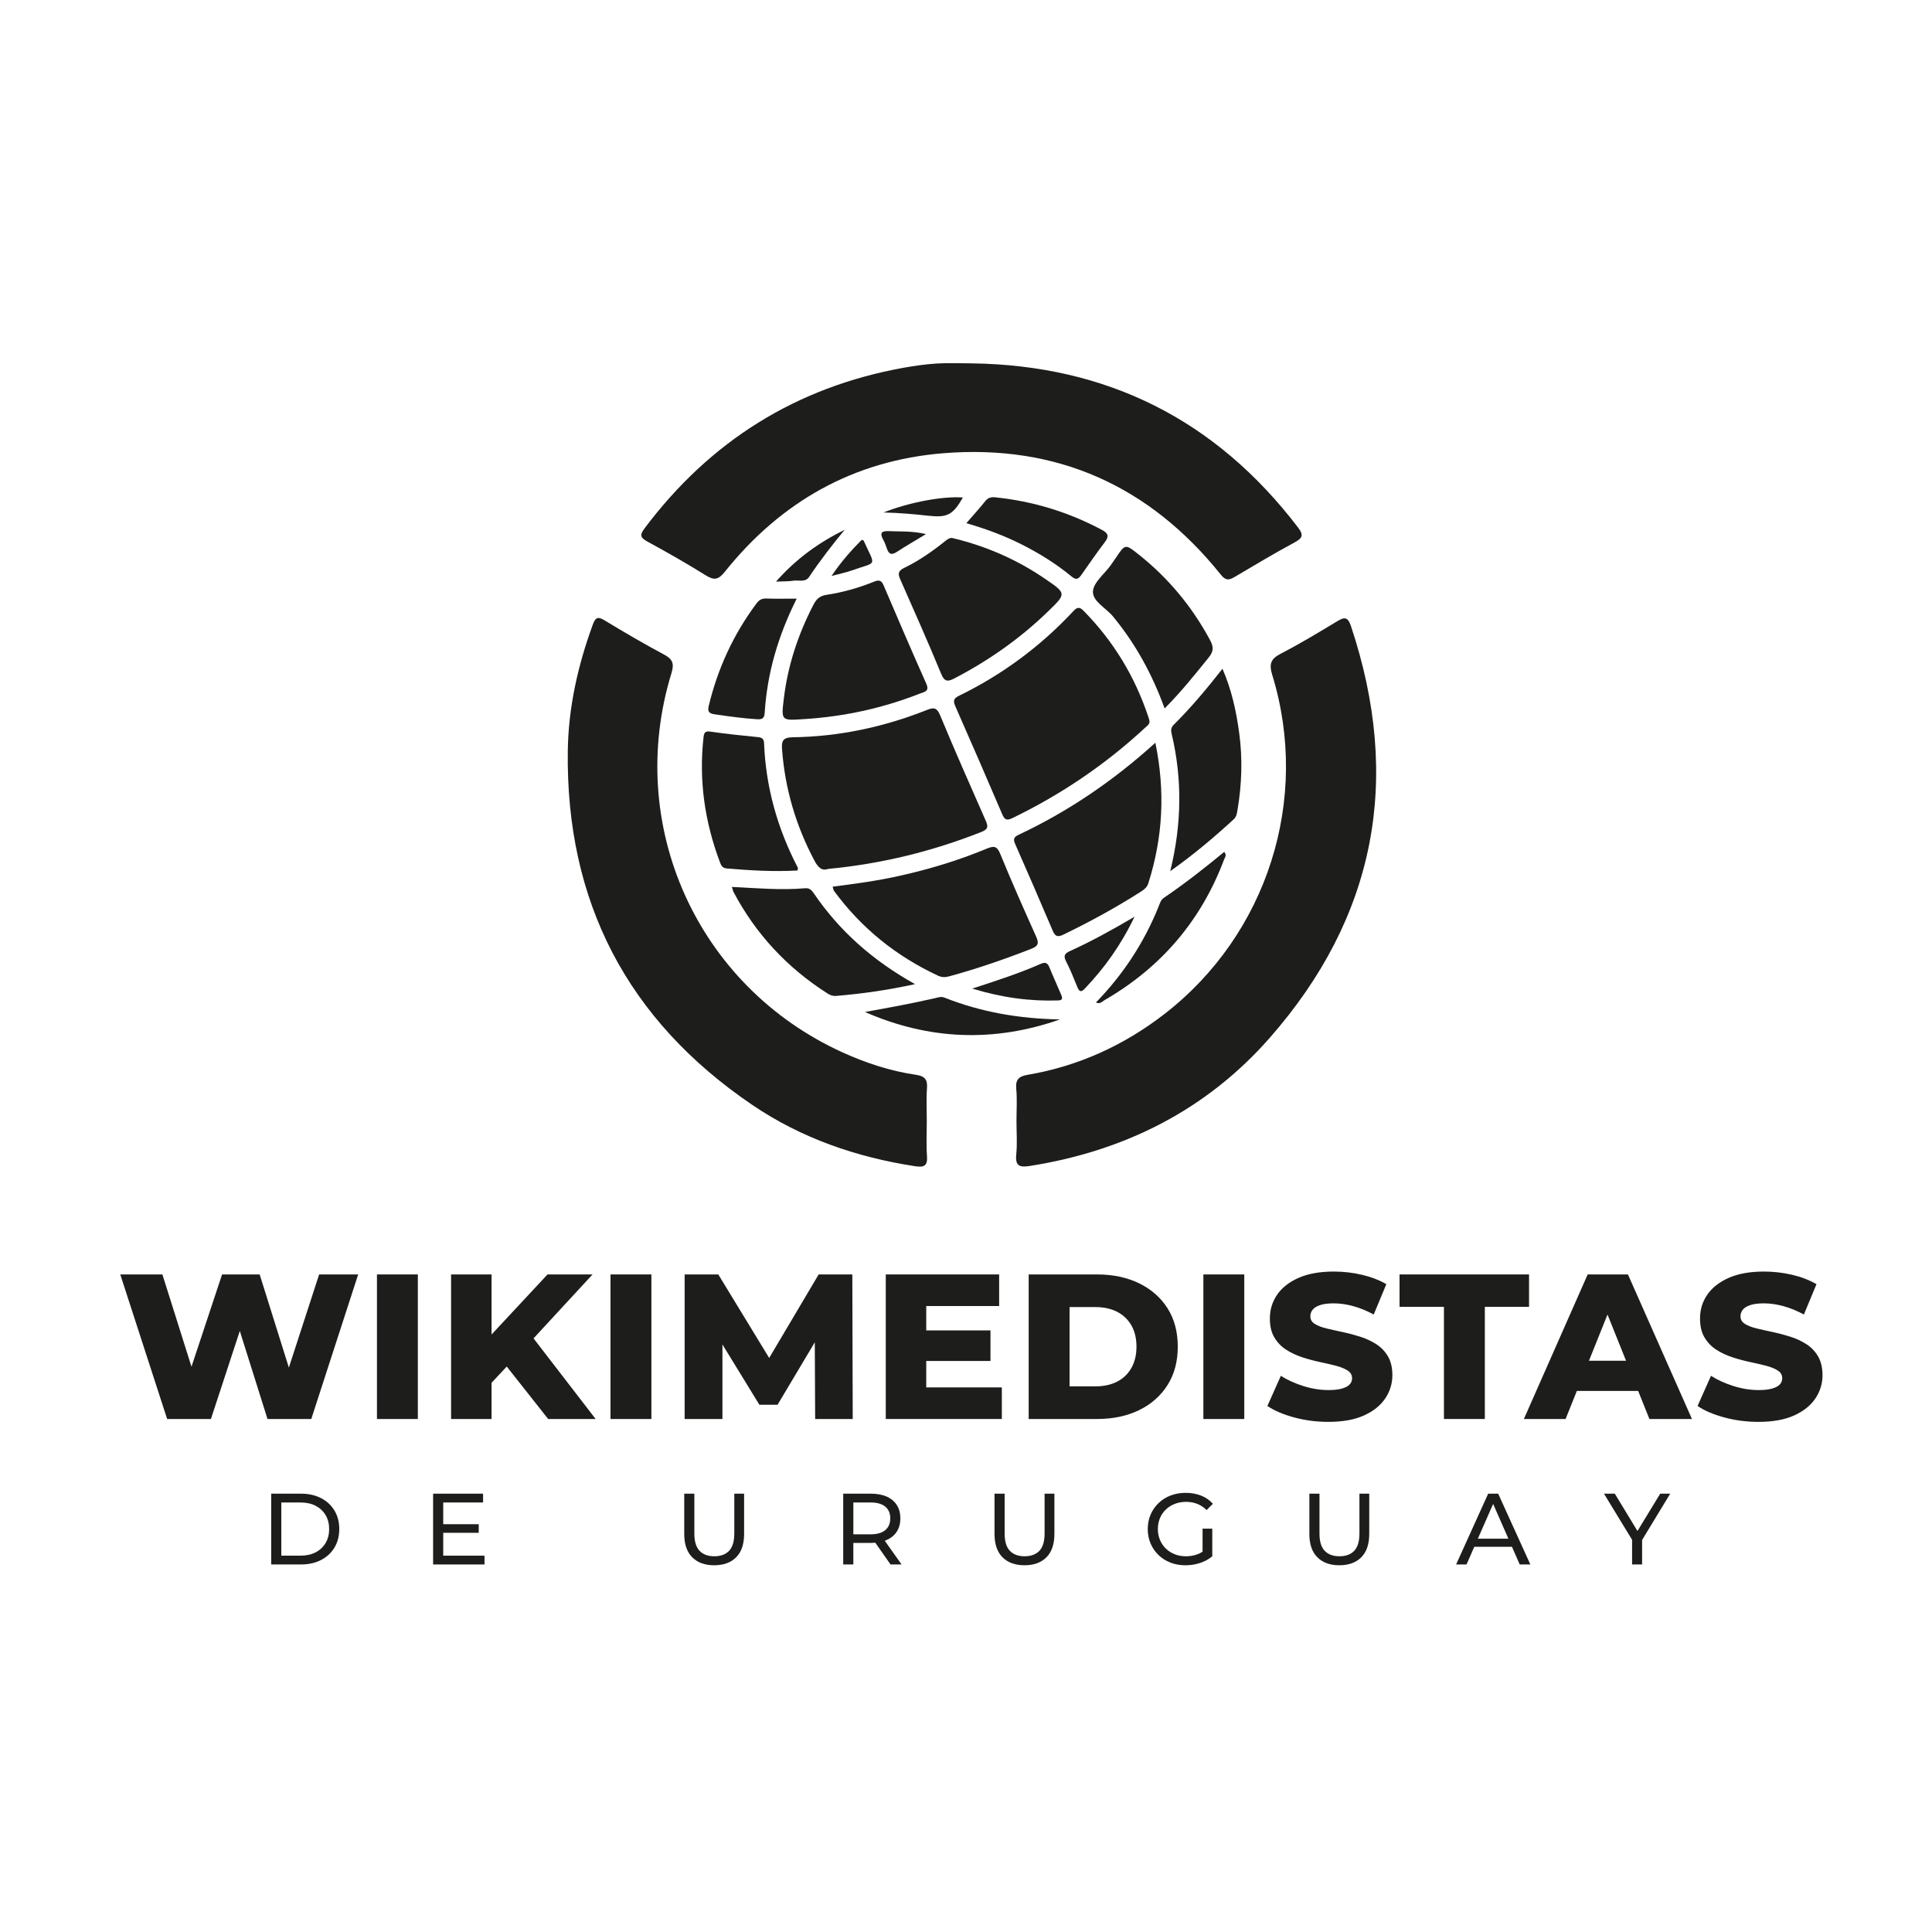 <?xml version="1.0" encoding="UTF-8"?> <svg xmlns="http://www.w3.org/2000/svg" width="1080" height="1080" viewBox="0 0 1080 1080" fill="none"><path d="M362.088 302.839C373.03 308.809 383.879 314.974 394.453 321.579C399.167 324.528 401.536 324.183 405.183 319.626C436.567 280.398 477.333 257.352 527.464 253.343C590.883 248.268 642.678 271.628 682.455 321.257C685.271 324.764 687.13 324.324 690.307 322.434C701.398 315.853 712.49 309.264 723.832 303.13C728.405 300.659 728.656 298.862 725.534 294.776C679.576 234.549 618.62 204.122 543.074 203.118C536.626 203.118 530.155 202.804 523.73 203.204C517.518 203.596 511.313 204.459 505.179 205.565C445.047 216.414 396.908 246.598 360.268 295.411C357.334 299.317 358.182 300.714 362.088 302.839Z" fill="#1D1D1B"></path><path d="M755.193 349.99C753.365 344.515 751.365 344.946 747.294 347.409C736.994 353.645 726.664 359.873 715.972 365.396C710.309 368.322 709.313 371.185 711.203 377.319C732.547 446.872 708.411 522.371 650.922 566.839C628.229 584.394 602.83 595.987 574.505 600.819C569.61 601.651 567.594 603.392 568.088 608.64C568.645 614.609 568.214 620.68 568.222 626.705C568.222 632.948 568.708 639.231 568.088 645.413C567.422 652.119 570.301 652.629 575.807 651.758C628.715 643.389 674.32 620.508 709.681 580.283C769.116 512.676 783.714 435.435 755.193 349.99Z" fill="#1D1D1B"></path><path d="M518.083 626.909C518.083 620.665 517.722 614.397 518.2 608.193C518.577 603.243 516.71 601.517 512.027 600.827C497.688 598.725 484.008 594.222 470.846 588.23C389.793 551.323 349.2 461.43 375.352 376.275C377.047 370.761 375.901 368.4 371.077 365.827C359.892 359.858 348.934 353.434 338.085 346.852C334.344 344.578 332.932 344.923 331.379 349.159C323.032 371.969 317.738 395.454 317.4 419.708C316.247 504.079 350.722 570.274 420.526 617.653C447.988 636.29 478.784 646.903 511.556 651.923C516.412 652.668 518.616 651.845 518.192 646.275C517.706 639.851 518.083 633.364 518.083 626.909Z" fill="#1D1D1B"></path><path d="M565.837 457.367C593.127 444.173 617.93 427.379 640.152 406.781C641.375 405.651 643.038 404.71 642.474 402.576C642.356 402.161 642.254 401.745 642.121 401.337C634.622 378.495 622.526 358.477 605.622 341.33C603.246 338.922 601.904 339.604 599.975 341.675C581.596 361.364 560.284 377.13 536.085 388.943C533.01 390.442 532.712 391.814 534.045 394.827C542.893 414.852 551.577 434.949 560.213 455.069C561.445 457.955 562.504 458.983 565.837 457.367Z" fill="#1D1D1B"></path><path d="M517.926 396.96C493.915 406.459 468.971 411.778 443.133 412.138C437.618 412.217 436.818 414.241 437.171 418.923C438.819 440.903 444.905 461.532 455.22 480.993C457.166 484.672 459.26 487.041 462.892 485.731C493.029 482.868 521.283 475.856 548.651 465.046C552.91 463.368 552.228 461.485 550.839 458.332C542.266 438.863 533.645 419.41 525.503 399.768C523.605 395.203 521.636 395.493 517.926 396.96Z" fill="#1D1D1B"></path><path d="M637.775 498.423C639.595 497.254 641.195 496.054 641.917 493.771C650.012 468.325 651.486 442.573 645.854 415.198C622.165 436.675 596.994 453.68 569.226 466.741C566.112 468.208 566.598 469.784 567.681 472.247C574.67 488.155 581.612 504.078 588.389 520.072C589.762 523.304 591.001 524.128 594.444 522.457C609.34 515.241 623.836 507.342 637.775 498.423Z" fill="#1D1D1B"></path><path d="M530.688 545.754C546.243 541.51 561.452 536.263 576.474 530.403C580.741 528.74 580.741 526.975 579.109 523.336C572.261 508.055 565.453 492.752 559.115 477.252C557.271 472.741 555.381 472.828 551.553 474.42C535.457 481.111 518.82 486.092 501.775 489.834C489.852 492.446 477.78 494.093 465.48 495.654C465.802 496.776 465.818 497.466 466.147 497.913C481.459 518.817 501.006 534.529 524.475 545.464C526.625 546.46 528.547 546.334 530.688 545.754Z" fill="#1D1D1B"></path><path d="M488.612 325.148C480.039 328.607 471.136 331.148 461.99 332.521C458.358 333.07 456.421 334.788 454.805 337.902C446.208 354.437 440.426 371.828 438.183 390.371C436.677 402.851 436.599 402.843 449.141 402.004C471.591 400.639 493.311 395.948 514.247 387.704C516.726 386.724 519.753 386.567 517.785 382.158C509.65 363.944 501.798 345.605 493.962 327.266C492.762 324.457 491.476 323.995 488.612 325.148Z" fill="#1D1D1B"></path><path d="M528.021 302.745C520.946 308.393 513.517 313.547 505.375 317.5C501.955 319.163 501.908 320.842 503.265 323.909C510.992 341.385 518.765 358.854 526.044 376.519C528.084 381.476 529.974 381.092 533.983 378.99C552.965 369.043 570.293 356.869 585.698 341.95C596.217 331.768 596.249 331.8 584.208 323.571C568.606 312.903 551.608 305.397 532.704 300.839C531.072 300.29 529.559 301.522 528.021 302.745Z" fill="#1D1D1B"></path><path d="M691.766 452.778C694.189 438.471 694.676 424.108 692.715 409.722C691.075 397.682 688.573 385.837 683.373 373.844C674.462 385.178 665.794 395.556 656.177 405.087C654.593 406.655 654.467 408.138 654.969 410.272C660.923 435.404 660.656 460.536 654.185 486.971C667.433 477.613 678.713 468.027 689.648 458.003C691.217 456.559 691.436 454.7 691.766 452.778Z" fill="#1D1D1B"></path><path d="M393.284 412.091C390.585 436.047 393.911 459.195 402.336 481.692C403.026 483.543 403.654 485.253 406.117 485.457C419.342 486.571 432.567 487.394 445.808 486.602C445.91 485.849 446.145 485.347 445.988 485.049C434.622 463.203 428.096 440.048 427.107 415.402C427.005 412.821 425.766 412.264 423.515 412.037C414.761 411.158 405.991 410.287 397.284 409.001C394.288 408.554 393.59 409.37 393.284 412.091Z" fill="#1D1D1B"></path><path d="M675.826 367.341C678.627 363.858 678.321 361.333 676.36 357.693C666.327 339.087 653.142 323.179 636.606 310.032C629.005 303.993 629.013 303.985 623.797 311.797C622.84 313.225 621.867 314.645 620.863 316.033C617.341 320.896 611.215 325.611 610.964 330.623C610.69 336.153 618.275 339.863 622.173 344.601C634.7 359.803 644.05 376.77 651.031 396.027C660.327 386.669 668.053 377.005 675.826 367.341Z" fill="#1D1D1B"></path><path d="M462.453 555.277C463.935 556.226 465.418 556.877 467.261 556.728C481.6 555.551 495.806 553.543 511.509 550.147C487.828 536.929 469.183 520.378 454.797 499.192C453.628 497.474 452.365 496.336 450.09 496.532C436.575 497.717 423.068 496.478 409.129 495.803C409.545 497.097 409.678 497.937 410.054 498.643C422.495 522.159 440.042 540.969 462.453 555.277Z" fill="#1D1D1B"></path><path d="M422.942 337.267C410.031 354.516 401.23 373.655 396.194 394.575C395.496 397.462 396.084 398.796 399.332 399.274C407.191 400.443 415.035 401.533 422.974 402.043C425.837 402.223 427.264 401.8 427.468 398.497C428.849 376.393 434.912 355.52 445.36 334.639C438.991 334.639 433.649 334.772 428.323 334.576C425.876 334.498 424.346 335.392 422.942 337.267Z" fill="#1D1D1B"></path><path d="M615.882 296.156C597.245 286.233 577.47 280.193 556.479 278.021C554.197 277.785 552.424 278.076 550.839 280.06C547.647 284.068 544.172 287.857 540.195 292.454C551.435 295.733 561.656 299.537 571.438 304.502C581.243 309.483 590.546 315.264 599.01 322.277C601.732 324.536 602.971 323.516 604.54 321.288C608.862 315.139 613.137 308.95 617.678 302.957C620.204 299.623 619.31 297.984 615.882 296.156Z" fill="#1D1D1B"></path><path d="M617.718 558.916C649.172 540.671 671.434 514.589 684.259 480.523C684.729 479.283 685.953 477.997 684.337 476.216C673.418 485.26 662.272 493.952 650.576 501.913C648.851 503.09 648.38 505.004 647.658 506.785C639.54 526.952 627.829 544.773 612.682 560.344C614.8 561.583 616.251 559.771 617.718 558.916Z" fill="#1D1D1B"></path><path d="M612.682 560.36C612.635 560.336 612.596 560.313 612.548 560.281C612.58 560.367 612.603 560.454 612.635 560.548C612.682 560.477 612.713 560.414 612.682 560.36C612.682 560.36 612.658 560.344 612.627 560.328L612.682 560.36Z" fill="#1D1D1B"></path><path d="M527.903 557.653C526.115 556.939 524.507 557.559 522.867 557.936C509.893 560.94 496.802 563.285 483.514 565.709C519.283 581.381 555.624 582.817 592.538 569.866C570.269 569.49 548.643 565.897 527.903 557.653Z" fill="#1D1D1B"></path><path d="M602.092 551.41C603.097 553.888 603.951 555.23 606.422 552.633C617.373 541.11 626.582 528.419 634.198 512.472C621.318 520.041 610.023 526.23 598.296 531.572C595.496 532.851 594.186 533.996 595.88 537.282C598.249 541.84 600.155 546.648 602.092 551.41Z" fill="#1D1D1B"></path><path d="M591.668 559.245C594.711 559.144 593.605 557.057 592.985 555.574C590.93 550.633 588.656 545.777 586.648 540.804C585.636 538.286 584.381 537.666 581.792 538.796C569.869 544.012 557.515 548.091 543.482 552.625C560.268 557.716 575.783 559.787 591.668 559.245Z" fill="#1D1D1B"></path><path d="M433.798 325.116C438.12 324.928 440.725 325.062 443.235 324.638C446.286 324.128 450.177 325.681 452.248 322.575C458.374 313.413 465.12 304.738 472.164 296.156C457.903 303.2 445.251 312.135 433.798 325.116Z" fill="#1D1D1B"></path><path d="M493.86 286.484C502.238 286.649 510.513 287.371 518.757 288.281C529.496 289.465 532.61 287.959 538.281 278.099C527.331 277.307 508.921 280.554 493.86 286.484Z" fill="#1D1D1B"></path><path d="M481.733 301.749C475.944 307.577 470.367 313.782 464.837 321.955C469.551 320.7 472.909 320.049 476.078 318.912C490.581 313.703 489.601 317.335 482.792 302.228C482.729 302.086 482.424 302.055 481.733 301.749Z" fill="#1D1D1B"></path><path d="M493.727 301.718C494.551 303.208 495.186 304.824 495.711 306.447C496.708 309.53 498.143 310.605 501.257 308.565C506.223 305.318 511.384 302.353 517.636 298.556C509.799 296.713 503.218 297.207 496.7 296.909C492.48 296.721 491.789 298.235 493.727 301.718Z" fill="#1D1D1B"></path><path d="M161.476 764.485L145.153 712.424H124.139L107.039 763.999L90.778 712.424H67.23L93.437 793.226H117.911L134.054 744.02L149.538 793.226H174.011L200.218 712.424H178.396L161.476 764.485Z" fill="#1D1D1B"></path><path d="M233.579 712.424H210.721V793.234H233.579V712.424Z" fill="#1D1D1B"></path><path d="M331.237 712.424H306.066L274.784 745.997V712.424H252.161V793.226H274.784V772.988L283.271 763.897L306.419 793.226H332.963L298.245 748.162L331.237 712.424Z" fill="#1D1D1B"></path><path d="M364.135 712.424H341.278V793.234H364.135V712.424Z" fill="#1D1D1B"></path><path d="M457.636 712.424L429.978 759.112L401.536 712.424H382.718V793.226H403.842V751.558L424.503 785.264H434.661L455.471 750.358L455.675 793.226H476.682L476.454 712.424H457.636Z" fill="#1D1D1B"></path><path d="M517.777 760.791H553.679V743.706H517.777V730.081H558.527V712.424H495.155V793.226H560.033V775.569H517.777V760.791Z" fill="#1D1D1B"></path><path d="M636.795 717.39C630.025 714.079 622.173 712.424 613.247 712.424H575.038V793.226H613.247C622.173 793.226 630.025 791.571 636.795 788.261C643.564 784.95 648.859 780.275 652.671 774.235C656.483 768.195 658.381 761.057 658.381 752.821C658.381 744.506 656.475 737.353 652.671 731.352C648.859 725.351 643.564 720.7 636.795 717.39ZM632.41 764.775C630.488 768.125 627.813 770.666 624.385 772.392C620.957 774.126 616.941 774.988 612.321 774.988H597.888V730.662H612.321C616.941 730.662 620.957 731.525 624.385 733.258C627.805 734.992 630.48 737.51 632.41 740.82C634.331 744.13 635.296 748.13 635.296 752.829C635.296 757.441 634.331 761.426 632.41 764.775Z" fill="#1D1D1B"></path><path d="M695.554 712.424H672.697V793.234H695.554V712.424Z" fill="#1D1D1B"></path><path d="M769.312 751.386C766.613 749.652 763.633 748.272 760.362 747.228C757.091 746.193 753.82 745.322 750.549 744.632C747.278 743.942 744.274 743.267 741.544 742.608C738.814 741.957 736.618 741.11 734.963 740.067C733.308 739.031 732.484 737.627 732.484 735.854C732.484 734.466 732.908 733.242 733.755 732.16C734.602 731.085 735.982 730.215 737.912 729.563C739.834 728.912 742.375 728.583 745.529 728.583C749.066 728.583 752.722 729.101 756.495 730.144C760.268 731.179 764.072 732.74 767.923 734.819L774.967 717.852C770.967 715.546 766.402 713.797 761.287 712.597C756.165 711.404 750.957 710.808 745.646 710.808C737.716 710.808 731.103 712.001 725.793 714.385C720.483 716.77 716.498 719.923 713.847 723.853C711.195 727.775 709.862 732.168 709.862 737.015C709.862 741.33 710.709 744.883 712.403 747.691C714.098 750.499 716.286 752.774 718.984 754.5C721.675 756.233 724.656 757.637 727.934 758.712C731.205 759.787 734.476 760.673 737.747 761.363C741.018 762.053 743.999 762.752 746.697 763.442C749.388 764.132 751.584 765.019 753.279 766.093C754.973 767.176 755.82 768.635 755.82 770.478C755.82 771.788 755.373 772.925 754.494 773.882C753.608 774.847 752.204 775.616 750.282 776.188C748.36 776.769 745.819 777.051 742.666 777.051C737.967 777.051 733.261 776.298 728.523 774.8C723.793 773.302 719.612 771.396 715.996 769.09L708.489 785.946C712.333 788.566 717.321 790.7 723.44 792.355C729.558 794.01 735.928 794.834 742.548 794.834C750.549 794.834 757.185 793.642 762.464 791.257C767.735 788.872 771.696 785.695 774.355 781.734C777.007 777.773 778.34 773.443 778.34 768.744C778.34 764.517 777.509 760.995 775.862 758.179C774.183 755.386 772.01 753.111 769.312 751.386Z" fill="#1D1D1B"></path><path d="M854.741 712.424H782.356V730.544H807.175V793.226H830.033V730.544H854.741V712.424Z" fill="#1D1D1B"></path><path d="M887.522 712.424L851.855 793.234H875.175L881.474 777.538H915.737L922.035 793.234H945.819L910.034 712.424H887.522ZM888.235 760.673L898.605 734.835L908.975 760.673H888.235Z" fill="#1D1D1B"></path><path d="M1016.3 758.194C1014.64 755.386 1012.47 753.111 1009.77 751.386C1007.07 749.652 1004.09 748.272 1000.82 747.228C997.55 746.193 994.279 745.322 991.008 744.632C987.737 743.942 984.733 743.267 982.003 742.608C979.274 741.957 977.077 741.11 975.422 740.067C973.767 739.031 972.943 737.627 972.943 735.854C972.943 734.466 973.367 733.242 974.214 732.16C975.061 731.085 976.442 730.215 978.372 729.563C980.293 728.912 982.835 728.583 985.988 728.583C989.526 728.583 993.181 729.101 996.954 730.144C1000.73 731.179 1004.53 732.74 1008.38 734.819L1015.43 717.852C1011.43 715.546 1006.86 713.797 1001.75 712.597C996.625 711.404 991.416 710.808 986.106 710.808C978.175 710.808 971.563 712.001 966.252 714.385C960.942 716.77 956.957 719.923 954.306 723.853C951.655 727.775 950.321 732.168 950.321 737.015C950.321 741.33 951.168 744.883 952.863 747.691C954.557 750.499 956.745 752.774 959.444 754.5C962.134 756.233 965.115 757.637 968.394 758.712C971.665 759.787 974.936 760.673 978.207 761.363C981.478 762.053 984.458 762.752 987.157 763.442C989.847 764.132 992.044 765.019 993.738 766.093C995.432 767.176 996.279 768.635 996.279 770.478C996.279 771.788 995.832 772.925 994.954 773.882C994.067 774.847 992.663 775.616 990.742 776.188C988.82 776.769 986.278 777.051 983.125 777.051C978.426 777.051 973.72 776.298 968.982 774.8C964.252 773.302 960.071 771.396 956.455 769.09L948.948 785.946C952.792 788.566 957.781 790.7 963.899 792.355C970.018 794.01 976.387 794.834 983.007 794.834C991.008 794.834 997.644 793.642 1002.92 791.257C1008.19 788.872 1012.16 785.695 1014.81 781.734C1017.47 777.773 1018.8 773.443 1018.8 768.744C1018.78 764.524 1017.94 761.002 1016.3 758.194Z" fill="#1D1D1B"></path><path d="M179.447 837.458C176.223 835.803 172.505 834.972 168.277 834.972H151.601V874.545H168.277C172.497 874.545 176.223 873.714 179.447 872.058C182.671 870.403 185.173 868.082 186.97 865.101C188.758 862.12 189.652 858.676 189.652 854.754C189.652 850.832 188.758 847.389 186.97 844.408C185.173 841.435 182.671 839.113 179.447 837.458ZM182.02 862.528C180.702 864.771 178.843 866.513 176.451 867.76C174.058 869.007 171.219 869.627 167.94 869.627H157.256V839.89H167.94C171.219 839.89 174.058 840.51 176.451 841.757C178.843 843.004 180.702 844.738 182.02 846.957C183.338 849.185 183.997 851.782 183.997 854.762C183.997 857.696 183.338 860.285 182.02 862.528Z" fill="#1D1D1B"></path><path d="M247.769 856.849H267.614V852.04H247.769V839.89H270.046V834.972H242.113V874.545H270.838V869.627H247.769V856.849Z" fill="#1D1D1B"></path><path d="M410.478 857.241C410.478 861.649 409.505 864.873 407.568 866.913C405.622 868.944 402.869 869.964 399.284 869.964C395.739 869.964 393.001 868.944 391.056 866.913C389.111 864.881 388.146 861.657 388.146 857.241V834.964H382.49V857.469C382.49 863.195 383.981 867.548 386.954 870.529C389.934 873.51 394.021 874.992 399.222 874.992C404.462 874.992 408.556 873.502 411.521 870.529C414.478 867.548 415.961 863.203 415.961 857.469V834.964H410.478V857.241Z" fill="#1D1D1B"></path><path d="M495.68 860.865C498.127 859.775 500.01 858.198 501.336 856.143C502.653 854.088 503.312 851.633 503.312 848.762C503.312 845.899 502.653 843.428 501.336 841.357C500.018 839.286 498.135 837.702 495.68 836.611C493.233 835.521 490.268 834.972 486.8 834.972H471.363V874.545H477.019V862.504H486.8C487.671 862.504 488.511 862.473 489.311 862.402L497.821 874.545H503.987L494.597 861.296C494.966 861.163 495.335 861.022 495.68 860.865ZM486.636 857.696H477.027V839.89H486.636C490.252 839.89 492.997 840.667 494.864 842.204C496.731 843.749 497.665 845.938 497.665 848.762C497.665 851.586 496.731 853.782 494.864 855.351C492.997 856.912 490.252 857.696 486.636 857.696Z" fill="#1D1D1B"></path><path d="M583.933 857.241C583.933 861.649 582.961 864.873 581.023 866.913C579.078 868.944 576.325 869.964 572.74 869.964C569.194 869.964 566.457 868.944 564.511 866.913C562.566 864.881 561.601 861.657 561.601 857.241V834.964H555.946V857.469C555.946 863.195 557.436 867.548 560.409 870.529C563.39 873.51 567.477 874.992 572.677 874.992C577.917 874.992 582.012 873.502 584.977 870.529C587.934 867.548 589.416 863.203 589.416 857.469V834.964H583.933V857.241Z" fill="#1D1D1B"></path><path d="M651.69 843.843C653.102 842.486 654.781 841.435 656.718 840.674C658.656 839.921 660.758 839.545 663.025 839.545C665.253 839.545 667.316 839.913 669.214 840.651C671.12 841.388 672.877 842.541 674.501 844.126L678.007 840.619C676.195 838.588 673.991 837.058 671.394 836.039C668.79 835.019 665.927 834.509 662.805 834.509C659.715 834.509 656.891 835.011 654.326 836.007C651.761 837.003 649.533 838.423 647.627 840.251C645.721 842.078 644.246 844.22 643.187 846.667C642.128 849.115 641.603 851.813 641.603 854.754C641.603 857.696 642.128 860.386 643.187 862.842C644.238 865.289 645.713 867.43 647.596 869.258C649.478 871.086 651.706 872.498 654.263 873.502C656.828 874.498 659.636 875 662.688 875C665.472 875 668.178 874.576 670.798 873.729C673.418 872.882 675.709 871.627 677.67 869.972V854.535H672.242V867.407C671.222 868.074 670.163 868.599 669.049 868.984C667.104 869.642 665.08 869.972 662.97 869.972C660.711 869.972 658.617 869.595 656.695 868.842C654.773 868.089 653.102 867.023 651.69 865.65C650.278 864.277 649.18 862.653 648.411 860.786C647.635 858.92 647.251 856.912 647.251 854.762C647.251 852.574 647.635 850.55 648.411 848.683C649.18 846.816 650.278 845.2 651.69 843.843Z" fill="#1D1D1B"></path><path d="M759.93 857.241C759.93 861.649 758.958 864.873 757.02 866.913C755.075 868.944 752.322 869.964 748.737 869.964C745.191 869.964 742.454 868.944 740.509 866.913C738.563 864.881 737.598 861.657 737.598 857.241V834.964H731.943V857.469C731.943 863.195 733.433 867.548 736.406 870.529C739.387 873.51 743.474 874.992 748.674 874.992C753.914 874.992 758.009 873.502 760.974 870.529C763.931 867.548 765.413 863.203 765.413 857.469V834.964H759.93V857.241Z" fill="#1D1D1B"></path><path d="M831.9 834.972L813.976 874.545H819.796L824.142 864.654H845.187L849.533 874.545H855.471L837.492 834.972H831.9ZM826.134 860.128L834.668 840.706L843.203 860.128H826.134Z" fill="#1D1D1B"></path><path d="M933.66 834.972H928.068L915.352 855.845L902.684 834.972H896.629L912.348 860.763V874.545H917.949V860.849L933.66 834.972Z" fill="#1D1D1B"></path></svg> 
